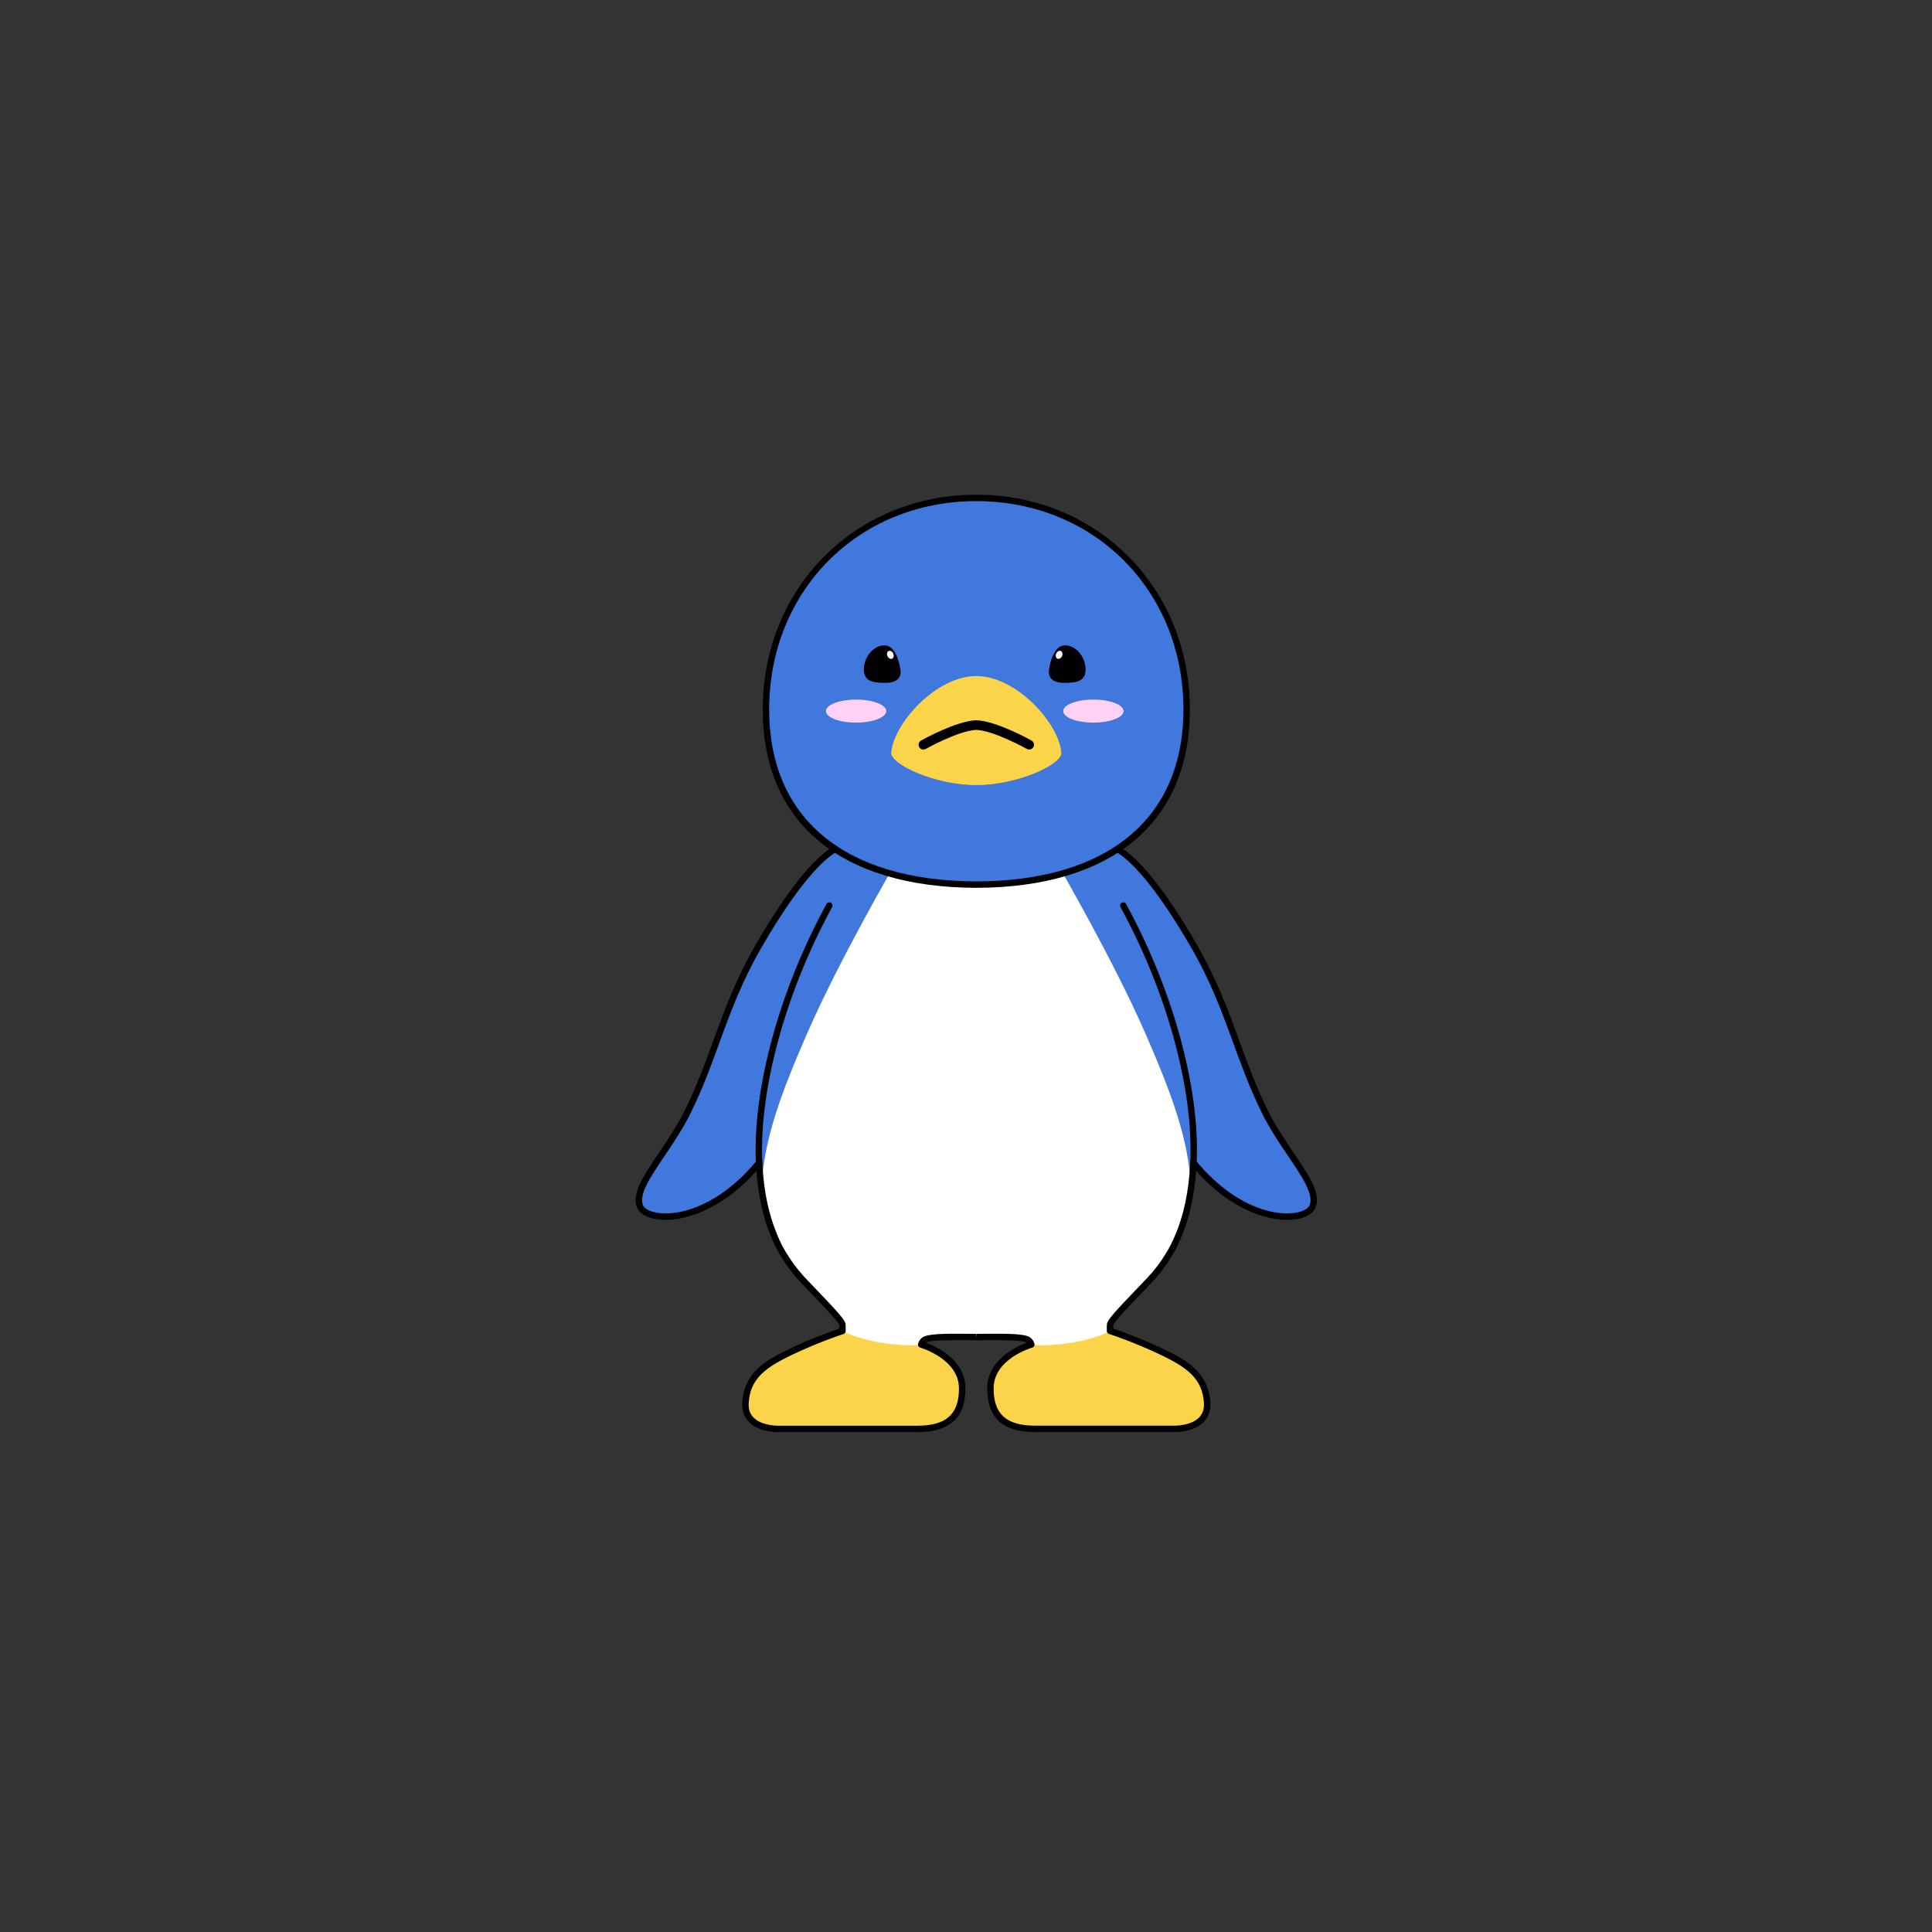 <?xml version="1.0" encoding="utf-8"?>
<!-- Generator: Adobe Illustrator 15.0.0, SVG Export Plug-In . SVG Version: 6.00 Build 0)  -->
<!DOCTYPE svg PUBLIC "-//W3C//DTD SVG 1.1//EN" "http://www.w3.org/Graphics/SVG/1.1/DTD/svg11.dtd">
<svg version="1.1" id="レイヤー_1" xmlns="http://www.w3.org/2000/svg" xmlns:xlink="http://www.w3.org/1999/xlink" x="0px"
	 y="0px" width="180px" height="180px" viewBox="-30 0 180 180" enable-background="new -30 0 180 180" xml:space="preserve">
<rect x="-30" y="0" width="180" height="180" fill="#333333" stroke="none"/>
<g>
	<g>
		<path fill="#4178DD" d="M49.855,78.844c-2.158-1.144-5.874,3.575-9.158,9.263c-3.286,5.694-3.97,10.042-6.584,15.389
			c-1.932,3.953-5.281,7.094-4.468,8.934s9.536,2.103,14.905-10.635C49.92,89.058,52.64,80.319,49.855,78.844"/>
		<path fill="#4178DD" d="M72.063,78.844c2.158-1.144,5.875,3.575,9.158,9.263c3.286,5.694,3.971,10.042,6.584,15.389
			c1.932,3.953,5.281,7.094,4.469,8.934c-0.813,1.84-9.537,2.103-14.905-10.635C71.998,89.058,69.277,80.319,72.063,78.844"/>
		<path fill="#4178DD" d="M74.652,84.369c-3.939-7.201-9.068-12.639-13.693-12.639c-4.624,0-9.754,5.438-13.694,12.639
			c-4.077,7.451-6.883,16.792-6.538,23.949c0.273,5.703,2.266,16.25,20.232,16.25s19.959-10.547,20.232-16.25
			C81.536,101.16,78.73,91.82,74.652,84.369"/>
		<path fill="#FFFFFE" d="M76.74,96.344c-2.945-6.764-8.066-15.59-8.066-15.59l-7.715-1.659v-0.002l-0.004,0.001l-0.004-0.001l0,0
			v0.002l-7.715,1.659c0,0-5.121,8.826-8.066,15.59c-2.344,5.385-4.051,9.848-4.219,14.406c0.847,4.345,1.613,5.822,3.49,8.105
			c0.579,0.711,3.994,4.045,4.038,4.521c0.021,0.216,0.021,0.428,0.01,0.625c-0.017,0.307,1.669,1.021,3.458,1.325
			c1.842,0.312,3.787,0.202,3.875-0.062c0.066-0.203,0.151-0.315,0.288-0.421c0.485-0.37,3.185-0.282,4.841-0.276l0,0l0,0h0.004
			h0.004l0,0c1.656-0.006,4.355-0.094,4.84,0.276c0.137,0.104,0.223,0.218,0.289,0.421c0.088,0.264,2.033,0.373,3.875,0.062
			c1.788-0.304,3.475-1.021,3.458-1.325c-0.011-0.197-0.011-0.409,0.009-0.625c0.045-0.477,3.461-3.811,4.038-4.521
			c1.878-2.283,2.644-3.762,3.491-8.105C80.791,106.191,79.084,101.729,76.74,96.344"/>
		<path fill="#FCD449" d="M48.881,133.125h-6.449c0,0-3.13,0.049-2.977-2.432c0.152-2.48,1.755-3.588,4.35-4.81
			c2.596-1.221,4.685-1.883,4.685-1.883s1.228,0.738,3.748,1.12s3.585,0.145,3.585,0.145s3.82,1.077,3.82,4.092
			c0,2.787-1.564,3.768-4.16,3.768C52.888,133.125,48.881,133.125,48.881,133.125"/>
		<path fill="#FCD449" d="M73.037,133.125h6.449c0,0,3.13,0.049,2.977-2.432c-0.152-2.48-1.755-3.588-4.35-4.81
			c-2.596-1.221-4.684-1.883-4.684-1.883s-1.229,0.738-3.748,1.12c-2.521,0.382-3.586,0.145-3.586,0.145s-3.82,1.077-3.82,4.092
			c0,2.787,1.563,3.768,4.16,3.768C69.029,133.125,73.037,133.125,73.037,133.125"/>
		<path d="M66.436,133.423c-3,0-4.459-1.329-4.459-4.063c0-2.637,2.674-3.883,3.668-4.256c-0.008-0.006-0.018-0.014-0.025-0.021
			c-0.337-0.258-2.664-0.233-3.915-0.222c-0.252,0.002-0.494,0.004-0.718,0.006h-0.03c-0.235-0.001-0.487-0.004-0.75-0.006
			c-1.25-0.014-3.576-0.036-3.914,0.222c-0.007,0.005-0.014,0.011-0.021,0.017c1.001,0.367,3.672,1.599,3.672,4.26
			c0,2.734-1.459,4.063-4.459,4.063H42.432c-0.068,0.001-1.74,0.017-2.675-0.962c-0.442-0.463-0.645-1.064-0.601-1.785
			c0.172-2.793,2.15-3.943,4.521-5.061c2.123-0.999,3.932-1.633,4.52-1.832c0.002-0.131-0.004-0.258-0.015-0.379
			c-0.11-0.307-1.767-2.028-2.655-2.953c-0.6-0.622-1.115-1.159-1.316-1.406c-0.414-0.475-0.797-0.979-1.141-1.504
			c-0.531-0.782-0.938-1.559-1.277-2.441c-0.529-1.289-0.912-2.74-1.137-4.302c0-0.003,0-0.005,0-0.007l0,0
			c-0.079-0.549-0.139-1.111-0.183-1.705c-3.362,3.787-7.024,4.814-9.209,4.518c-0.966-0.133-1.655-0.516-1.893-1.053
			c-0.575-1.302,0.57-3,2.021-5.148c0.815-1.207,1.739-2.575,2.453-4.036c1.105-2.263,1.879-4.386,2.626-6.438
			c1.017-2.791,2.067-5.678,3.968-8.97c2.384-4.13,6.797-10.839,9.557-9.377c0.145,0.077,0.281,0.175,0.405,0.293
			c3.567-4.802,7.308-7.441,10.558-7.441c3.251,0,6.991,2.639,10.559,7.441c0.123-0.118,0.26-0.216,0.404-0.293
			c2.762-1.463,7.174,5.247,9.557,9.377c1.9,3.292,2.951,6.179,3.969,8.97c0.746,2.053,1.521,4.176,2.625,6.438
			c0.716,1.461,1.639,2.829,2.453,4.036c1.451,2.148,2.597,3.848,2.021,5.148c-0.236,0.537-0.927,0.92-1.893,1.053
			c-2.186,0.299-5.848-0.729-9.211-4.52c-0.182,2.459-0.668,4.559-1.481,6.4c-0.246,0.584-0.53,1.132-0.866,1.668
			c-0.5,0.822-1.091,1.596-1.752,2.291c-0.248,0.268-0.587,0.621-0.96,1.008c-0.889,0.924-2.545,2.646-2.659,2.98
			c-0.009,0.102-0.013,0.223-0.011,0.35c0.578,0.193,2.396,0.83,4.527,1.834c2.37,1.117,4.35,2.268,4.521,5.061
			c0.045,0.721-0.158,1.322-0.6,1.785c-0.936,0.979-2.607,0.963-2.68,0.962H66.436z M66.365,125.152
			c0.006,0.014,0.01,0.027,0.014,0.043c0.039,0.154-0.052,0.313-0.206,0.357c-0.147,0.043-3.599,1.077-3.599,3.805
			c0,2.397,1.191,3.469,3.861,3.469h13.051c0.018-0.004,1.492,0.01,2.244-0.779c0.326-0.342,0.469-0.779,0.436-1.334
			c-0.139-2.256-1.518-3.305-4.18-4.557c-2.361-1.112-4.324-1.766-4.611-1.858c-0.039-0.006-0.076-0.021-0.109-0.04
			c-0.094-0.059-0.152-0.162-0.145-0.271c-0.012-0.209-0.008-0.43,0.012-0.637c0.033-0.356,0.768-1.18,2.82-3.313
			c0.369-0.385,0.707-0.734,0.955-1.002c0.633-0.668,1.197-1.406,1.678-2.197c0.322-0.512,0.592-1.031,0.828-1.59
			c0.865-1.96,1.348-4.227,1.479-6.934c0.006-0.123,0.088-0.23,0.205-0.271s0.246-0.002,0.324,0.095
			c3.334,4.063,7.016,5.163,9.15,4.872c0.877-0.118,1.313-0.44,1.428-0.702c0.441-1-0.676-2.656-1.971-4.572
			c-0.825-1.223-1.762-2.609-2.494-4.108c-1.119-2.29-1.896-4.429-2.65-6.495c-1.007-2.768-2.049-5.629-3.923-8.877
			c-3.817-6.613-7.093-10.033-8.76-9.148c-0.177,0.094-0.329,0.23-0.466,0.417c-0.111,0.154-0.369,0.155-0.482,0
			c-3.518-4.833-7.173-7.496-10.295-7.496s-6.778,2.662-10.296,7.496c-0.056,0.077-0.146,0.123-0.241,0.123
			c-0.095,0-0.186-0.046-0.241-0.123c-0.136-0.187-0.288-0.323-0.465-0.417c-1.668-0.883-4.942,2.536-8.76,9.148
			c-1.874,3.247-2.916,6.109-3.924,8.877c-0.752,2.066-1.53,4.205-2.649,6.495c-0.732,1.499-1.669,2.886-2.494,4.108
			c-1.295,1.916-2.412,3.572-1.971,4.572c0.115,0.262,0.551,0.584,1.428,0.702c2.137,0.291,5.816-0.811,9.15-4.872
			c0.078-0.097,0.208-0.134,0.324-0.095c0.117,0.039,0.199,0.146,0.205,0.271c0.041,0.854,0.113,1.637,0.221,2.391
			c0.001,0.004,0.002,0.008,0.002,0.012c0.219,1.516,0.588,2.914,1.1,4.163c0.329,0.854,0.704,1.571,1.219,2.329
			c0.332,0.508,0.697,0.988,1.089,1.438c0.204,0.25,0.712,0.777,1.302,1.392c2.053,2.134,2.787,2.955,2.82,3.313
			c0.02,0.211,0.022,0.438,0.01,0.668c-0.007,0.125-0.09,0.229-0.207,0.269c-0.021,0.007-2.104,0.671-4.648,1.87
			c-2.662,1.252-4.04,2.301-4.18,4.557c-0.033,0.557,0.109,0.993,0.437,1.336c0.757,0.791,2.227,0.777,2.237,0.777h13.057
			c2.67,0,3.861-1.07,3.861-3.469c0-2.75-3.567-3.795-3.604-3.805c-0.078-0.022-0.145-0.076-0.182-0.148
			c-0.039-0.071-0.046-0.156-0.02-0.232c0.082-0.248,0.198-0.417,0.391-0.563c0.463-0.354,2.066-0.367,4.281-0.346
			c0.262,0.004,0.512,0.006,0.741,0.006l0.032,0.299v-0.299c0.222,0,0.461-0.002,0.713-0.006c2.215-0.021,3.818-0.01,4.283,0.346
			C66.168,124.751,66.283,124.914,66.365,125.152"/>
		<path d="M81.191,108.617c-0.004,0-0.01,0-0.014,0c-0.166-0.008-0.293-0.148-0.285-0.313c0.325-6.755-2.166-15.871-6.502-23.794
			c-0.078-0.144-0.025-0.326,0.118-0.405c0.146-0.079,0.326-0.026,0.406,0.119c4.385,8.013,6.903,17.251,6.573,24.107
			C81.482,108.492,81.35,108.617,81.191,108.617"/>
		<path d="M40.727,108.617c-0.158,0-0.291-0.125-0.299-0.284c-0.33-6.856,2.189-16.095,6.575-24.107
			c0.079-0.145,0.261-0.198,0.405-0.119c0.145,0.08,0.197,0.261,0.118,0.405c-4.335,7.924-6.827,17.039-6.502,23.793
			c0.008,0.164-0.119,0.305-0.284,0.313C40.736,108.617,40.73,108.617,40.727,108.617"/>
		<path fill="#4178DD" d="M60.959,46.39c-11.023,0-19.596,8.462-19.596,19.715c0,9.331,5.867,16.272,19.596,16.314
			c13.729-0.042,19.596-6.983,19.596-16.314C80.555,54.852,71.982,46.39,60.959,46.39"/>
		<path fill="#FCD449" d="M60.959,62.984c-3.705,0-7.668,4.341-7.925,7.122c-0.103,1.107,4.087,3.04,7.925,3.04
			s8.027-1.933,7.926-3.04C68.627,67.325,64.664,62.984,60.959,62.984"/>
		<path fill="#020002" d="M65.889,69.833c-0.074,0-0.15-0.018-0.219-0.057c-0.031-0.017-3.057-1.704-4.711-1.775
			c-1.654,0.071-4.68,1.758-4.71,1.775c-0.216,0.121-0.489,0.044-0.61-0.171c-0.12-0.215-0.043-0.489,0.172-0.61
			c0.133-0.074,3.266-1.821,5.132-1.89c0.011,0,0.021,0,0.033,0c1.865,0.068,4.998,1.815,5.131,1.89
			c0.217,0.121,0.293,0.395,0.172,0.61C66.197,69.75,66.045,69.833,65.889,69.833"/>
		<path fill="#020002" d="M53.873,62.284c0.318,1.449-1.42,1.333-1.42,1.333c-1.088,0-1.969-0.11-1.969-1.247
			c0-0.693,0.323-1.395,0.857-1.837c0.576-0.476,1.409-0.614,1.895,0.042C53.592,61.056,53.783,61.697,53.873,62.284"/>
		<path fill="#FFFFFF" d="M52.684,61.131c-0.09-0.197-0.044-0.411,0.104-0.478c0.146-0.067,0.34,0.038,0.43,0.234
			c0.09,0.197,0.043,0.411-0.104,0.478C52.967,61.432,52.772,61.328,52.684,61.131"/>
		<path fill="#020002" d="M67.754,62.284c-0.318,1.449,1.42,1.333,1.42,1.333c1.088,0,1.969-0.11,1.969-1.247
			c0-0.693-0.324-1.395-0.856-1.837c-0.576-0.476-1.41-0.614-1.896,0.042C68.034,61.056,67.844,61.697,67.754,62.284"/>
		<path fill="#FFFFFF" d="M68.943,61.131c0.09-0.197,0.043-0.411-0.104-0.478s-0.34,0.038-0.43,0.234
			c-0.091,0.197-0.043,0.411,0.104,0.478C68.662,61.432,68.854,61.328,68.943,61.131"/>
		<path fill="#FFD1F5" d="M52.569,66.252c0,0.592-1.258,1.073-2.81,1.073c-1.551,0-2.809-0.48-2.809-1.073s1.258-1.073,2.809-1.073
			C51.312,65.179,52.569,65.66,52.569,66.252"/>
		<path fill="#FFD1F5" d="M69.057,66.252c0,0.592,1.258,1.073,2.811,1.073c1.552,0,2.811-0.48,2.811-1.073s-1.259-1.073-2.811-1.073
			C70.314,65.179,69.057,65.66,69.057,66.252"/>
		<path d="M60.96,82.717c-12.645-0.038-19.896-6.093-19.896-16.612c0-5.504,2.043-10.578,5.752-14.288
			c3.691-3.692,8.713-5.725,14.143-5.725c5.43,0,10.452,2.033,14.143,5.725c3.709,3.71,5.752,8.784,5.752,14.288
			C80.854,76.624,73.604,82.679,60.96,82.717 M60.959,46.688c-11.002,0-19.298,8.347-19.298,19.417
			c0,10.141,7.034,15.978,19.299,16.015c12.263-0.037,19.297-5.875,19.297-16.015C80.257,55.035,71.961,46.688,60.959,46.688"/>
	</g>
	<rect x="-29.041" y="-0.243" fill="none" width="180" height="180"/>
</g>
</svg>
